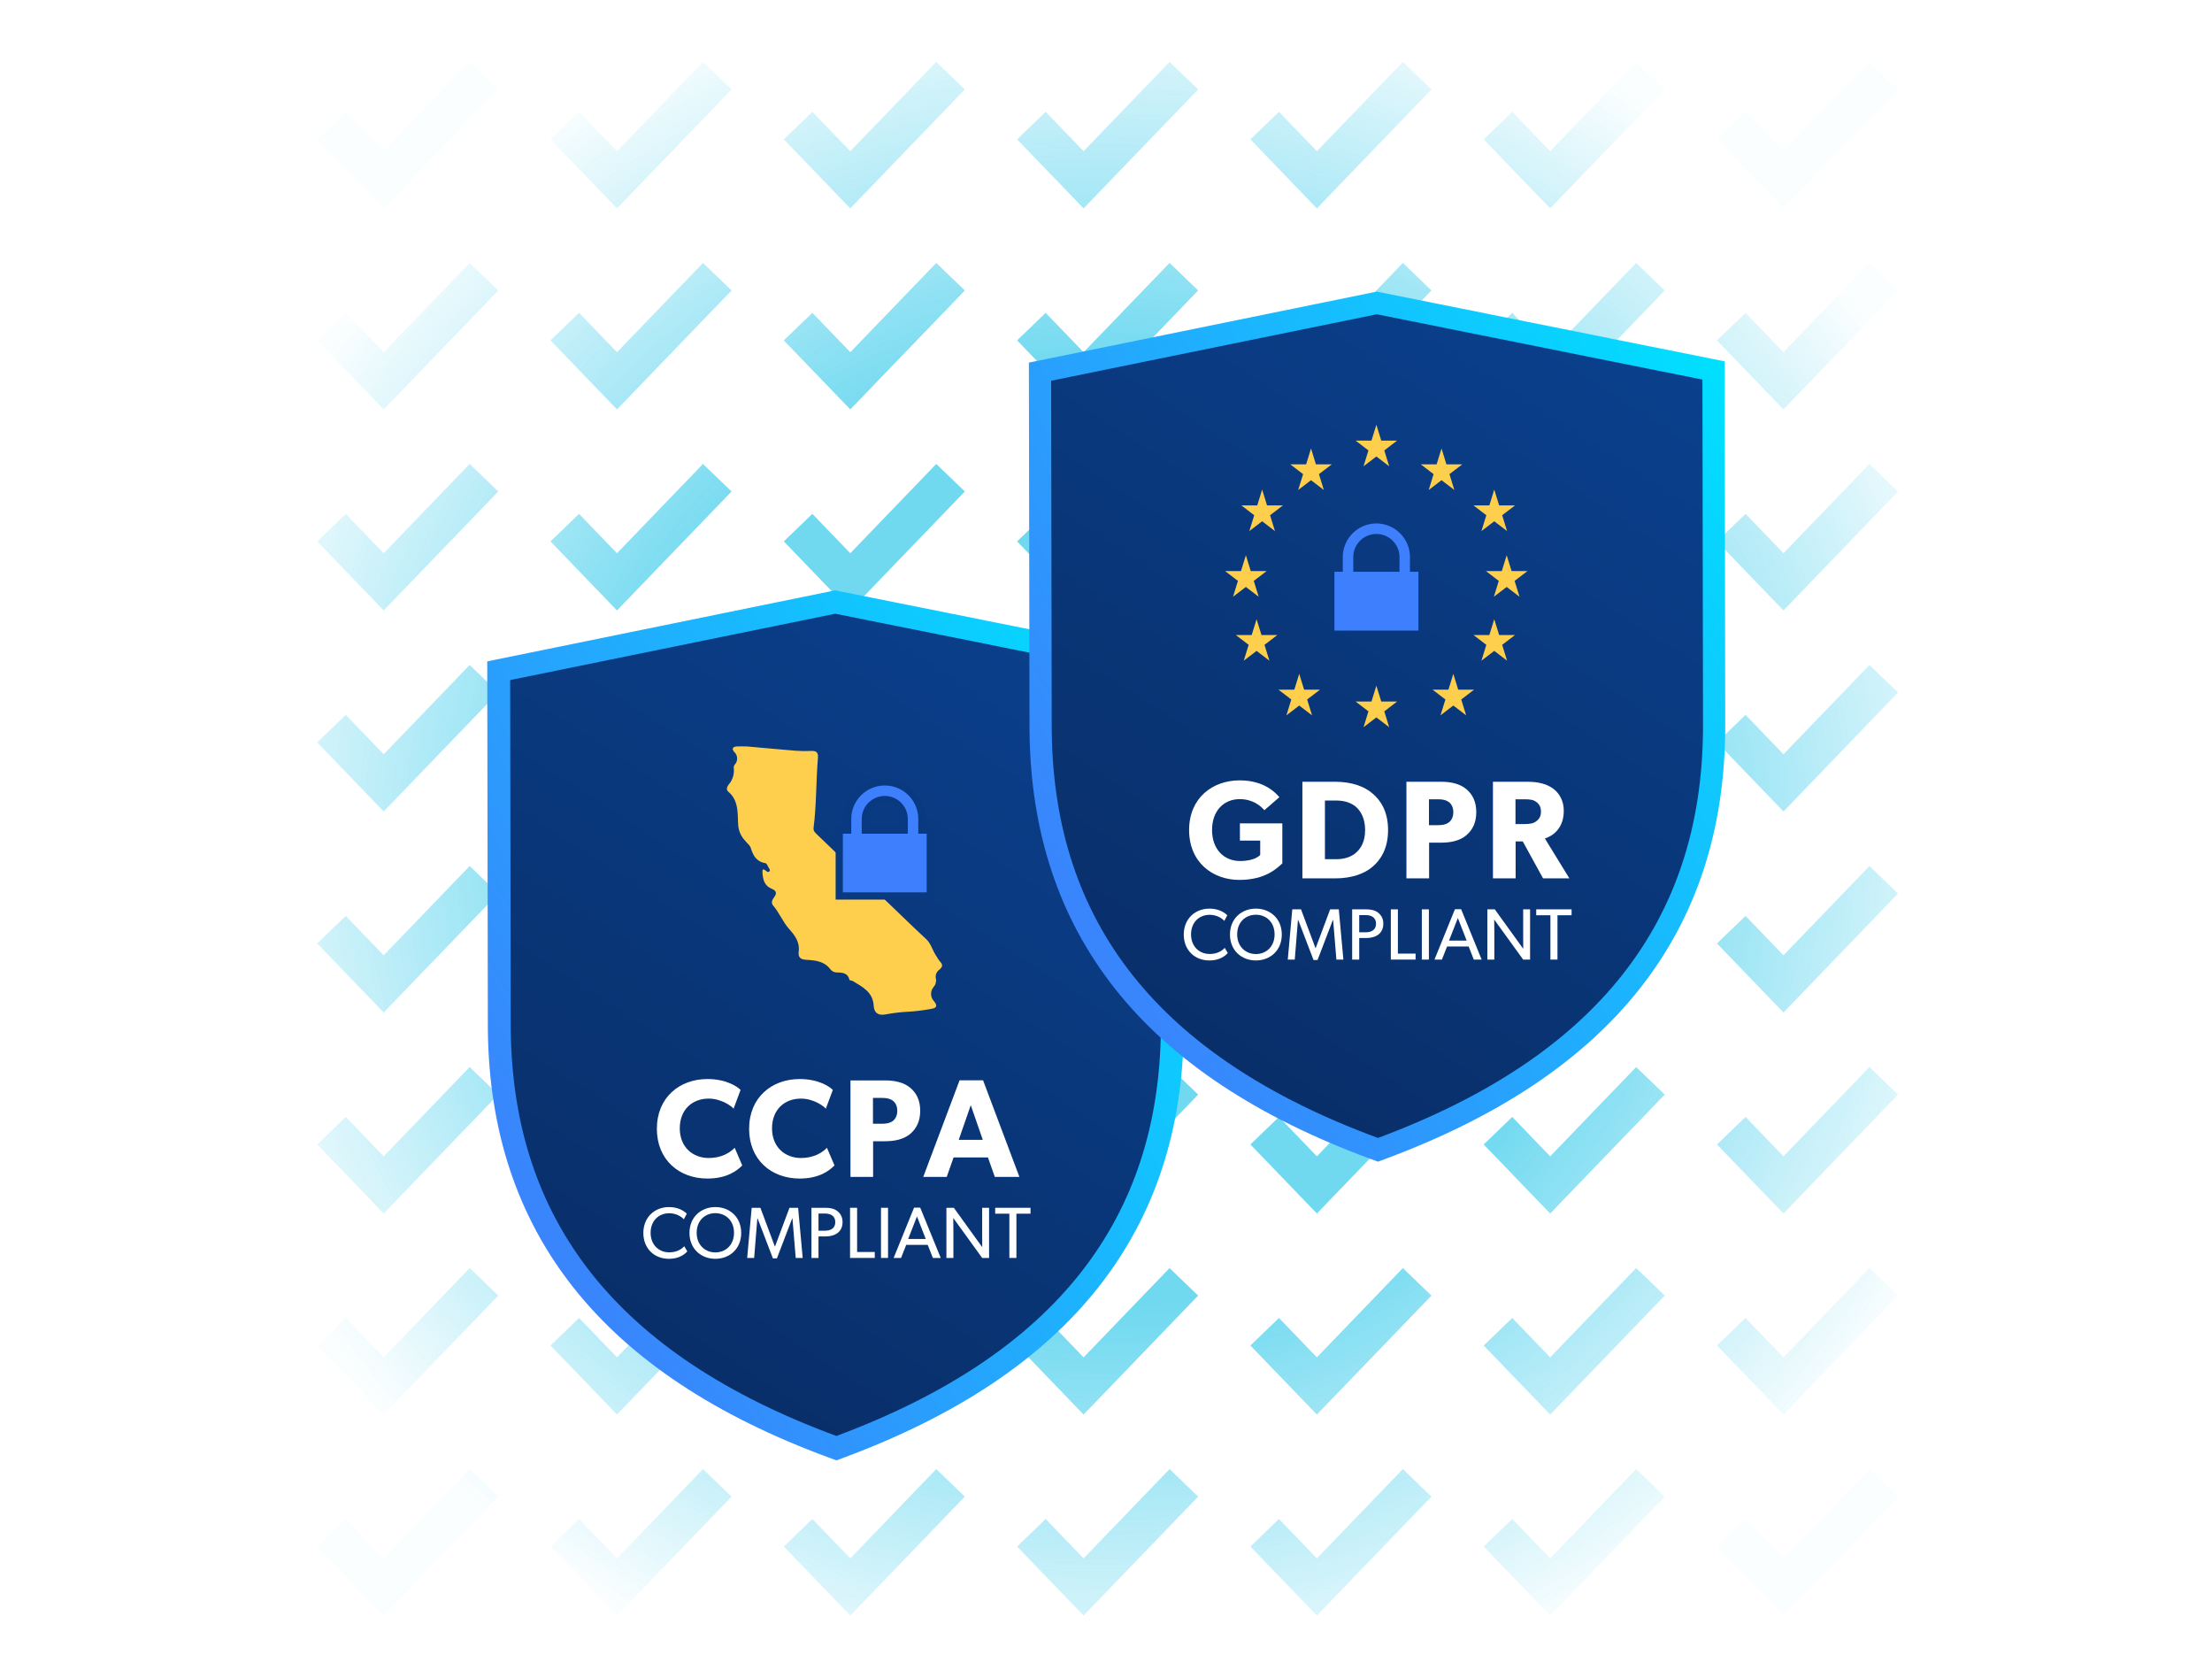 <svg width="588" height="446" viewBox="0 0 588 446" fill="none" xmlns="http://www.w3.org/2000/svg">
<mask id="mask0_941_6868" style="mask-type:alpha" maskUnits="userSpaceOnUse" x="64" y="0" width="461" height="446">
<rect x="64" width="460.431" height="446" fill="url(#paint0_radial_941_6868)"/>
</mask>
<g mask="url(#mask0_941_6868)">
<g opacity="0.61">
<path d="M91.773 37.171L101.993 47.781L124.989 23.907" stroke="#15C1E6" stroke-width="10.546" stroke-linecap="square"/>
<path d="M153.789 37.171L164.01 47.781L187.005 23.907" stroke="#15C1E6" stroke-width="10.546" stroke-linecap="square"/>
<path d="M215.806 37.171L226.026 47.781L249.021 23.907" stroke="#15C1E6" stroke-width="10.546" stroke-linecap="square"/>
<path d="M277.822 37.171L288.042 47.781L311.038 23.907" stroke="#15C1E6" stroke-width="10.546" stroke-linecap="square"/>
<path d="M339.839 37.171L350.059 47.781L373.054 23.907" stroke="#15C1E6" stroke-width="10.546" stroke-linecap="square"/>
<path d="M401.855 37.171L412.075 47.781L435.07 23.907" stroke="#15C1E6" stroke-width="10.546" stroke-linecap="square"/>
<path d="M463.871 37.171L474.091 47.781L497.087 23.907" stroke="#15C1E6" stroke-width="10.546" stroke-linecap="square"/>
<path d="M91.773 90.595L101.993 101.206L124.989 77.332" stroke="#15C1E6" stroke-width="10.546" stroke-linecap="square"/>
<path d="M153.789 90.595L164.009 101.205L187.005 77.332" stroke="#15C1E6" stroke-width="10.546" stroke-linecap="square"/>
<path d="M215.806 90.595L226.026 101.206L249.021 77.332" stroke="#15C1E6" stroke-width="10.546" stroke-linecap="square"/>
<path d="M277.822 90.595L288.042 101.205L311.037 77.332" stroke="#15C1E6" stroke-width="10.546" stroke-linecap="square"/>
<path d="M339.838 90.595L350.058 101.206L373.054 77.332" stroke="#15C1E6" stroke-width="10.546" stroke-linecap="square"/>
<path d="M401.854 90.595L412.075 101.205L435.07 77.332" stroke="#15C1E6" stroke-width="10.546" stroke-linecap="square"/>
<path d="M463.871 90.595L474.091 101.205L497.087 77.332" stroke="#15C1E6" stroke-width="10.546" stroke-linecap="square"/>
<path d="M91.773 144.019L101.993 154.63L124.989 130.756" stroke="#15C1E6" stroke-width="10.546" stroke-linecap="square"/>
<path d="M153.789 144.019L164.009 154.63L187.005 130.756" stroke="#15C1E6" stroke-width="10.546" stroke-linecap="square"/>
<path d="M215.806 144.019L226.026 154.63L249.021 130.756" stroke="#15C1E6" stroke-width="10.546" stroke-linecap="square"/>
<path d="M277.822 144.019L288.042 154.63L311.037 130.756" stroke="#15C1E6" stroke-width="10.546" stroke-linecap="square"/>
<path d="M339.838 144.019L350.058 154.63L373.054 130.756" stroke="#15C1E6" stroke-width="10.546" stroke-linecap="square"/>
<path d="M401.854 144.019L412.075 154.63L435.07 130.756" stroke="#15C1E6" stroke-width="10.546" stroke-linecap="square"/>
<path d="M463.871 144.019L474.091 154.63L497.087 130.756" stroke="#15C1E6" stroke-width="10.546" stroke-linecap="square"/>
<path d="M91.773 197.443L101.993 208.054L124.989 184.18" stroke="#15C1E6" stroke-width="10.546" stroke-linecap="square"/>
<path d="M153.789 197.443L164.009 208.054L187.005 184.18" stroke="#15C1E6" stroke-width="10.546" stroke-linecap="square"/>
<path d="M215.806 197.443L226.026 208.054L249.021 184.18" stroke="#15C1E6" stroke-width="10.546" stroke-linecap="square"/>
<path d="M277.822 197.443L288.042 208.054L311.037 184.18" stroke="#15C1E6" stroke-width="10.546" stroke-linecap="square"/>
<path d="M339.838 197.443L350.058 208.054L373.054 184.18" stroke="#15C1E6" stroke-width="10.546" stroke-linecap="square"/>
<path d="M401.854 197.443L412.075 208.054L435.07 184.18" stroke="#15C1E6" stroke-width="10.546" stroke-linecap="square"/>
<path d="M463.871 197.443L474.091 208.054L497.087 184.18" stroke="#15C1E6" stroke-width="10.546" stroke-linecap="square"/>
<path d="M91.773 250.868L101.993 261.478L124.989 237.605" stroke="#15C1E6" stroke-width="10.546" stroke-linecap="square"/>
<path d="M153.789 250.868L164.009 261.478L187.005 237.604" stroke="#15C1E6" stroke-width="10.546" stroke-linecap="square"/>
<path d="M215.806 250.868L226.026 261.478L249.021 237.605" stroke="#15C1E6" stroke-width="10.546" stroke-linecap="square"/>
<path d="M277.822 250.868L288.042 261.478L311.037 237.604" stroke="#15C1E6" stroke-width="10.546" stroke-linecap="square"/>
<path d="M339.838 250.868L350.058 261.478L373.054 237.605" stroke="#15C1E6" stroke-width="10.546" stroke-linecap="square"/>
<path d="M401.854 250.868L412.075 261.478L435.07 237.604" stroke="#15C1E6" stroke-width="10.546" stroke-linecap="square"/>
<path d="M463.871 250.868L474.091 261.478L497.087 237.604" stroke="#15C1E6" stroke-width="10.546" stroke-linecap="square"/>
<path d="M91.773 304.292L101.993 314.903L124.989 291.029" stroke="#15C1E6" stroke-width="10.546" stroke-linecap="square"/>
<path d="M153.789 304.292L164.009 314.903L187.005 291.029" stroke="#15C1E6" stroke-width="10.546" stroke-linecap="square"/>
<path d="M215.806 304.292L226.026 314.903L249.021 291.029" stroke="#15C1E6" stroke-width="10.546" stroke-linecap="square"/>
<path d="M277.822 304.292L288.042 314.903L311.037 291.029" stroke="#15C1E6" stroke-width="10.546" stroke-linecap="square"/>
<path d="M339.838 304.292L350.058 314.903L373.054 291.029" stroke="#15C1E6" stroke-width="10.546" stroke-linecap="square"/>
<path d="M401.854 304.292L412.075 314.903L435.07 291.029" stroke="#15C1E6" stroke-width="10.546" stroke-linecap="square"/>
<path d="M463.871 304.292L474.091 314.903L497.087 291.029" stroke="#15C1E6" stroke-width="10.546" stroke-linecap="square"/>
<path d="M91.773 357.716L101.993 368.327L124.989 344.453" stroke="#15C1E6" stroke-width="10.546" stroke-linecap="square"/>
<path d="M153.789 357.716L164.009 368.327L187.005 344.453" stroke="#15C1E6" stroke-width="10.546" stroke-linecap="square"/>
<path d="M215.806 357.716L226.026 368.327L249.021 344.453" stroke="#15C1E6" stroke-width="10.546" stroke-linecap="square"/>
<path d="M277.822 357.716L288.042 368.327L311.037 344.453" stroke="#15C1E6" stroke-width="10.546" stroke-linecap="square"/>
<path d="M339.838 357.716L350.058 368.327L373.054 344.453" stroke="#15C1E6" stroke-width="10.546" stroke-linecap="square"/>
<path d="M401.854 357.716L412.075 368.327L435.07 344.453" stroke="#15C1E6" stroke-width="10.546" stroke-linecap="square"/>
<path d="M463.871 357.716L474.091 368.327L497.087 344.453" stroke="#15C1E6" stroke-width="10.546" stroke-linecap="square"/>
<path d="M91.773 411.141L101.993 421.751L124.989 397.877" stroke="#15C1E6" stroke-width="10.546" stroke-linecap="square"/>
<path d="M153.789 411.141L164.009 421.751L187.005 397.878" stroke="#15C1E6" stroke-width="10.546" stroke-linecap="square"/>
<path d="M215.806 411.141L226.026 421.751L249.021 397.877" stroke="#15C1E6" stroke-width="10.546" stroke-linecap="square"/>
<path d="M277.822 411.141L288.042 421.751L311.037 397.878" stroke="#15C1E6" stroke-width="10.546" stroke-linecap="square"/>
<path d="M339.838 411.141L350.058 421.751L373.054 397.877" stroke="#15C1E6" stroke-width="10.546" stroke-linecap="square"/>
<path d="M401.854 411.141L412.075 421.751L435.07 397.878" stroke="#15C1E6" stroke-width="10.546" stroke-linecap="square"/>
<path d="M463.871 411.141L474.091 421.751L497.087 397.878" stroke="#15C1E6" stroke-width="10.546" stroke-linecap="square"/>
</g>
</g>
<g filter="url(#filter0_d_941_6868)">
<path d="M221.857 146.63L313.73 165.174L313.883 261.426C314.036 324.88 273.765 357.675 222.164 376.528C170.565 357.982 130.289 325.184 130.137 261.733L129.984 165.481L221.857 146.63Z" fill="#EDF1F6"/>
<path d="M311.63 262.661C311.408 288.632 304.182 310.836 289.628 329.302C274.877 348.02 252.777 362.67 223.395 373.611L222.338 374.004L221.281 373.615C191.822 362.753 169.682 348.18 154.889 329.521C140.295 311.112 133.03 288.948 132.732 262.983L132.723 261.744V261.74L132.57 169.882L132.566 167.394L135.004 166.896L221.419 149.261L222.022 149.138L222.626 149.259L309.039 166.581L311.479 167.071L311.483 169.56L311.636 261.416V261.421L311.63 262.661Z" fill="url(#paint1_linear_941_6868)" stroke="url(#paint2_linear_941_6868)" stroke-width="6.086"/>
<path d="M197.306 298.859L195.3 294.178C193.888 295.627 191.585 296.89 188.391 296.89C184.193 296.89 180.701 294.03 180.701 289.015C180.701 284.001 184.045 281.103 188.391 281.103C191.771 281.103 194.52 283.146 195.003 283.778L196.86 278.8C196.191 278.094 193.331 275.903 188.056 275.903C180.59 275.903 174.61 280.843 174.61 289.127C174.61 297.373 180.516 302.351 188.056 302.351C193.294 302.351 196.005 300.196 197.306 298.859Z" fill="white"/>
<path d="M221.826 298.859L219.82 294.178C218.409 295.627 216.106 296.89 212.911 296.89C208.714 296.89 205.222 294.03 205.222 289.015C205.222 284.001 208.565 281.103 212.911 281.103C216.291 281.103 219.04 283.146 219.523 283.778L221.38 278.8C220.712 278.094 217.851 275.903 212.577 275.903C205.11 275.903 199.13 280.843 199.13 289.127C199.13 297.373 205.036 302.351 212.577 302.351C217.814 302.351 220.526 300.196 221.826 298.859Z" fill="white"/>
<path d="M244.611 284.335C244.611 281.586 243.645 279.617 241.936 278.206C240.228 276.794 237.887 276.274 235.25 276.274H226.075V301.905H232.093V292.433H235.25C237.887 292.433 240.228 291.913 241.936 290.501C243.645 289.052 244.611 287.084 244.611 284.335ZM238.519 284.335C238.519 285.635 237.999 286.564 237.293 287.084C236.55 287.604 235.696 287.789 234.396 287.789H232.056V280.917H234.396C235.696 280.917 236.55 281.103 237.293 281.623C237.999 282.143 238.519 283.035 238.519 284.335Z" fill="white"/>
<path d="M270.979 301.905L261.321 276.237H255.08L245.422 301.905H251.663L253.483 296.742H262.621L264.441 301.905H270.979ZM261.247 292.061H254.857L258.052 282.849L261.247 292.061Z" fill="white"/>
<path d="M182.703 321.711L181.891 320.339C181.022 321.286 179.67 321.962 177.912 321.962C175.054 321.962 172.948 319.895 172.948 316.766C172.948 313.637 175.034 311.57 177.912 311.57C179.767 311.57 181.254 312.536 181.775 313.193L182.567 311.686C181.833 310.971 180.327 309.928 177.835 309.928C174.01 309.928 171.017 312.652 171.017 316.805C171.017 320.957 173.933 323.681 177.816 323.681C180.346 323.681 181.872 322.638 182.703 321.711Z" fill="white"/>
<path d="M197.03 316.805C197.03 312.536 193.901 309.928 190.154 309.928C186.407 309.928 183.277 312.536 183.277 316.805C183.277 321.073 186.407 323.681 190.154 323.681C193.901 323.681 197.03 321.073 197.03 316.805ZM195.118 316.766C195.118 320.011 192.877 321.981 190.154 321.981C187.45 321.981 185.19 320.011 185.19 316.766C185.19 313.502 187.43 311.551 190.154 311.551C192.877 311.551 195.118 313.502 195.118 316.766Z" fill="white"/>
<path d="M213.374 323.449L212.157 310.121H209.858L206.015 320.417H205.976L202.132 310.121H199.814L198.617 323.449H200.471L201.321 312.922H201.379L205.455 323.565H206.517L210.592 312.922H210.65L211.52 323.449H213.374Z" fill="white"/>
<path d="M223.969 313.927C223.969 312.652 223.505 311.783 222.675 311.068C221.864 310.372 220.743 310.121 219.449 310.121H215.702V323.449H217.575V317.732H219.449C221.883 317.732 223.969 316.611 223.969 313.927ZM222.037 313.927C222.037 315.607 220.782 316.206 219.295 316.206H217.575V311.647H219.295C220.782 311.647 222.037 312.265 222.037 313.927Z" fill="white"/>
<path d="M232.531 323.449V321.865H227.837V310.121H225.963V323.449H232.531Z" fill="white"/>
<path d="M236.061 323.449V310.121H234.188V323.449H236.061Z" fill="white"/>
<path d="M250.066 323.449L244.618 310.083H242.977L237.549 323.449H239.519L240.891 319.972H246.608L247.979 323.449H250.066ZM246.086 318.408H241.412L243.749 312.42L246.086 318.408Z" fill="white"/>
<path d="M262.918 323.449V310.121H261.083V317.191C261.083 318.949 261.102 320.59 261.102 320.59L253.549 310.121H251.579V323.449H253.434V316.36C253.434 314.622 253.395 312.826 253.395 312.826L261.083 323.449H262.918Z" fill="white"/>
<path d="M273.932 311.686V310.121H264.545V311.686H268.311V323.449H270.185V311.686H273.932Z" fill="white"/>
<path d="M198.559 187.511C202.573 187.874 207.022 188.292 211.48 188.653C212.848 188.76 214.221 188.779 215.591 188.71C216.921 188.647 217.547 189.027 217.427 190.506C216.915 196.7 217.049 202.937 216.274 209.114C216.153 210.03 216.718 210.465 217.257 210.983C225.223 218.634 233.187 226.287 241.149 233.942C242.813 235.54 244.479 237.137 246.18 238.695C247.561 239.961 247.884 241.841 248.942 243.285C249.207 243.773 249.514 244.238 249.859 244.673C250.726 245.494 250.559 246.108 249.724 246.83C249.333 247.095 249.035 247.474 248.869 247.916C248.703 248.358 248.678 248.84 248.798 249.297C248.862 249.7 248.831 250.113 248.708 250.503C248.585 250.892 248.373 251.248 248.089 251.541C247.667 252.088 247.459 252.77 247.505 253.459C247.551 254.149 247.847 254.797 248.338 255.283C249.255 256.477 249.004 257.055 247.442 257.271C245.493 257.639 243.522 257.885 241.542 258.009C239.431 258.109 237.33 258.359 235.255 258.758C233.376 259.049 232.353 258.274 232.246 256.402C232.037 252.759 229.25 251.403 226.657 249.85C226.399 249.696 225.85 249.713 225.81 249.557C225.299 247.485 223.69 247.639 222.105 247.558C221.543 247.462 221.041 247.154 220.701 246.697C219.082 244.568 216.722 244.36 214.376 244.224C212.817 244.135 212.099 243.657 212.321 241.945C212.626 239.552 211.277 237.702 209.807 236.07C208.084 234.157 207.183 231.722 205.512 229.79C204.867 229.043 205.318 228.181 205.805 227.553C206.635 226.482 206.246 225.786 205.215 225.375C203.189 224.575 202.805 222.926 202.676 221.034C202.609 220.066 202.884 219.985 203.563 220.525C203.868 220.767 204.168 221.078 204.512 220.716C204.857 220.354 204.464 220.01 204.315 219.711C204.096 219.273 203.811 218.592 203.469 218.537C201.083 218.159 200.192 216.511 199.56 214.455C199.357 213.796 198.646 213.299 198.196 212.707C197.113 211.613 196.427 210.187 196.247 208.658C196.005 205.582 196.52 201.971 193.587 199.53C192.962 199.008 193.264 198.207 193.697 197.65C194.21 197.06 194.596 196.371 194.83 195.625C195.063 194.879 195.14 194.093 195.055 193.316C195.008 193.007 195.074 192.692 195.242 192.429C195.476 192.199 195.659 191.923 195.782 191.619C195.904 191.314 195.962 190.988 195.953 190.66C195.944 190.332 195.867 190.01 195.728 189.713C195.588 189.416 195.389 189.151 195.143 188.934C194.417 188.107 194.832 187.562 195.868 187.515C196.617 187.479 197.366 187.511 198.559 187.511Z" fill="#FECE4D"/>
<path d="M247.292 227.252H246.329H224.053H223.089V226.289V210.695V209.732H224.053H225.318V206.797C225.318 201.353 229.747 196.923 235.192 196.923C240.636 196.923 245.065 201.353 245.065 206.797V209.732H246.329H247.292V210.695V226.289V227.252ZM230.029 209.732H240.353V206.797C240.353 203.951 238.038 201.635 235.192 201.635C232.345 201.635 230.029 203.951 230.029 206.797V209.732Z" fill="#3D7FFC"/>
<path d="M246.332 226.289V210.695H244.105V206.797C244.105 201.883 240.107 197.887 235.195 197.887C230.281 197.887 226.284 201.883 226.284 206.797V210.695H224.056V226.289H246.332ZM235.195 200.671C238.572 200.671 241.32 203.419 241.32 206.797V210.695H229.069V206.797C229.069 203.419 231.817 200.671 235.195 200.671ZM248.259 228.215H222.13V208.769H224.358V206.797C224.358 200.822 229.219 195.96 235.195 195.96C241.17 195.96 246.032 200.822 246.032 206.797V208.769H248.259V228.215ZM230.996 208.769H239.394V206.797C239.394 204.482 237.51 202.598 235.195 202.598C232.88 202.598 230.996 204.482 230.996 206.797V208.769Z" fill="#093A81"/>
</g>
<g filter="url(#filter1_d_941_6868)">
<path d="M365.813 69.115L457.846 87.692L458 184.111C458.153 247.676 417.812 280.528 366.121 299.414C314.432 280.835 274.086 247.98 273.933 184.418L273.78 87.999L365.813 69.115Z" fill="#EDF1F6"/>
<path d="M455.648 185.348C455.426 211.346 448.192 233.568 433.628 252.048C418.864 270.781 396.742 285.448 367.32 296.404L366.295 296.785L365.268 296.406C335.769 285.53 313.606 270.941 298.802 252.267C284.197 233.844 276.924 211.662 276.626 185.669L276.617 184.429V184.425L276.464 92.407L276.46 89.991L278.827 89.509L365.392 71.843L365.978 71.724L366.564 71.841L453.127 89.194L455.497 89.669L455.501 92.085L455.654 184.102V184.107L455.648 185.348Z" fill="url(#paint3_linear_941_6868)" stroke="url(#paint4_linear_941_6868)" stroke-width="5.908"/>
<path d="M340.872 220.668V210.026H329.597V214.603H334.993V218.398C334.993 218.398 333.802 220.036 329.634 220.036C325.467 220.036 322.192 217.022 322.192 211.812C322.192 206.603 325.392 203.589 329.523 203.589C333.021 203.589 335.03 205.338 336.109 206.528L340.091 203.068C339.272 202.175 336.332 198.603 329.523 198.603C322.341 198.603 316.09 203.254 316.09 211.812C316.09 220.371 322.341 225.059 329.448 225.059C336.518 225.059 339.57 221.822 340.872 220.668Z" fill="white"/>
<path d="M368.98 211.812C368.98 206.826 366.97 203.849 364.812 202.063C362.691 200.24 359.38 198.975 354.914 198.975H346.207V224.65H354.914C359.38 224.65 362.691 223.385 364.812 221.599C366.97 219.775 368.98 216.798 368.98 211.812ZM362.877 211.812C362.877 214.975 361.687 216.687 360.607 217.691C359.528 218.733 357.742 219.552 355.249 219.552H352.198V203.961H355.249C357.742 203.961 359.528 204.779 360.607 205.784C361.687 206.826 362.877 208.649 362.877 211.812Z" fill="white"/>
<path d="M392.427 207.049C392.427 204.296 391.46 202.324 389.748 200.91C388.036 199.496 385.692 198.975 383.05 198.975H373.859V224.65H379.887V215.161H383.05C385.692 215.161 388.036 214.64 389.748 213.226C391.46 211.775 392.427 209.803 392.427 207.049ZM386.325 207.049C386.325 208.352 385.804 209.282 385.097 209.803C384.352 210.324 383.497 210.51 382.194 210.51H379.85V203.626H382.194C383.497 203.626 384.352 203.812 385.097 204.333C385.804 204.854 386.325 205.747 386.325 207.049Z" fill="white"/>
<path d="M417.177 224.65L410.665 214.045C412.562 213.449 415.688 211.552 415.688 206.677C415.688 204.11 414.572 202.063 412.86 200.798C411.186 199.57 408.953 198.975 406.088 198.975H396.86V224.65H402.888V214.826H404.786L410.181 224.65H417.177ZM409.623 206.9C409.623 208.24 409.102 208.947 408.321 209.505C407.576 210.063 406.609 210.212 405.232 210.212H402.851V203.626H405.232C406.609 203.626 407.576 203.738 408.321 204.296C409.102 204.854 409.623 205.598 409.623 206.9Z" fill="white"/>
<path d="M326.377 244.49L325.565 243.117C324.694 244.065 323.339 244.742 321.579 244.742C318.715 244.742 316.606 242.672 316.606 239.537C316.606 236.402 318.696 234.332 321.579 234.332C323.436 234.332 324.926 235.299 325.448 235.957L326.242 234.448C325.507 233.732 323.997 232.687 321.501 232.687C317.67 232.687 314.671 235.416 314.671 239.576C314.671 243.736 317.593 246.464 321.482 246.464C324.017 246.464 325.545 245.419 326.377 244.49Z" fill="white"/>
<path d="M340.73 239.576C340.73 235.299 337.595 232.687 333.842 232.687C330.088 232.687 326.953 235.299 326.953 239.576C326.953 243.852 330.088 246.464 333.842 246.464C337.595 246.464 340.73 243.852 340.73 239.576ZM338.814 239.537C338.814 242.788 336.57 244.761 333.842 244.761C331.133 244.761 328.869 242.788 328.869 239.537C328.869 236.267 331.113 234.313 333.842 234.313C336.57 234.313 338.814 236.267 338.814 239.537Z" fill="white"/>
<path d="M357.102 246.232L355.883 232.881H353.581L349.73 243.194H349.691L345.841 232.881H343.519L342.319 246.232H344.177L345.028 235.686H345.086L349.169 246.348H350.233L354.316 235.686H354.374L355.245 246.232H357.102Z" fill="white"/>
<path d="M367.716 236.693C367.716 235.416 367.251 234.545 366.419 233.829C365.606 233.132 364.484 232.881 363.188 232.881H359.434V246.232H361.311V240.504H363.188C365.626 240.504 367.716 239.382 367.716 236.693ZM365.781 236.693C365.781 238.376 364.523 238.976 363.033 238.976H361.311V234.409H363.033C364.523 234.409 365.781 235.029 365.781 236.693Z" fill="white"/>
<path d="M376.292 246.232V244.645H371.59V232.881H369.713V246.232H376.292Z" fill="white"/>
<path d="M379.829 246.232V232.881H377.952V246.232H379.829Z" fill="white"/>
<path d="M393.858 246.232L388.401 232.842H386.756L381.319 246.232H383.293L384.667 242.749H390.394L391.768 246.232H393.858ZM389.872 241.182H385.189L387.53 235.183L389.872 241.182Z" fill="white"/>
<path d="M406.732 246.232V232.881H404.894V239.963C404.894 241.723 404.913 243.368 404.913 243.368L397.348 232.881H395.374V246.232H397.232V239.131C397.232 237.389 397.193 235.59 397.193 235.59L404.894 246.232H406.732Z" fill="white"/>
<path d="M417.766 234.448V232.881H408.362V234.448H412.135V246.232H414.012V234.448H417.766Z" fill="white"/>
<path d="M365.869 104.099L367.171 108.313H371.385L367.975 110.918L369.277 115.132L365.868 112.527L362.459 115.132L363.762 110.918L360.353 108.313H364.567L365.869 104.099Z" fill="#FECE4D"/>
<path d="M365.869 173.442L367.171 177.657H371.385L367.975 180.262L369.277 184.475L365.868 181.87L362.459 184.475L363.762 180.262L360.353 177.657H364.567L365.869 173.442Z" fill="#FECE4D"/>
<path d="M383.19 110.403L384.492 114.617H388.706L385.297 117.222L386.6 121.435L383.191 118.83L379.782 121.435L381.083 117.222L377.674 114.617H381.889L383.19 110.403Z" fill="#FECE4D"/>
<path d="M397.206 155.766L398.507 159.981H402.721L399.312 162.586L400.615 166.798L397.206 164.193L393.796 166.798L395.099 162.586L391.69 159.981H395.904L397.206 155.766Z" fill="#FECE4D"/>
<path d="M400.512 138.773L401.813 142.987H406.028L402.619 145.592L403.921 149.806L400.513 147.201L397.103 149.806L398.406 145.591L394.996 142.987H399.209L400.512 138.773Z" fill="#FECE4D"/>
<path d="M331.179 138.773L332.48 142.987H336.694L333.285 145.592L334.588 149.806L331.179 147.201L327.769 149.806L329.072 145.592L325.662 142.987H329.876L331.179 138.773Z" fill="#FECE4D"/>
<path d="M334.028 155.766L335.33 159.981H339.543L336.135 162.586L337.436 166.798L334.028 164.193L330.619 166.798L331.921 162.586L328.511 159.981H332.726L334.028 155.766Z" fill="#FECE4D"/>
<path d="M397.206 121.322L398.507 125.537H402.721L399.312 128.142L400.615 132.354L397.206 129.749L393.796 132.354L395.099 128.142L391.69 125.537H395.904L397.206 121.322Z" fill="#FECE4D"/>
<path d="M335.508 121.322L336.809 125.537H341.023L337.615 128.142L338.916 132.354L335.508 129.749L332.099 132.354L333.401 128.142L329.991 125.537H334.206L335.508 121.322Z" fill="#FECE4D"/>
<path d="M386.326 170.289L387.628 174.502H391.842L388.432 177.107L389.735 181.32L386.327 178.715L382.917 181.32L384.219 177.108L380.81 174.502H385.025L386.326 170.289Z" fill="#FECE4D"/>
<path d="M348.499 110.403L349.8 114.617H354.014L350.605 117.222L351.908 121.435L348.499 118.83L345.09 121.435L346.393 117.222L342.983 114.617H347.196L348.499 110.403Z" fill="#FECE4D"/>
<path d="M345.363 170.289L346.665 174.505H350.879L347.47 177.109L348.773 181.323L345.363 178.718L341.955 181.323L343.257 177.109L339.847 174.505H344.06L345.363 170.289Z" fill="#FECE4D"/>
<path d="M377.048 143.167H354.721V158.796H377.048V143.167Z" fill="#3D7FFC"/>
<path d="M359.734 147.072H356.943V139.258C356.943 137.492 357.467 135.765 358.449 134.297C359.43 132.828 360.825 131.684 362.456 131.008C364.088 130.332 365.884 130.155 367.616 130.5C369.348 130.844 370.939 131.695 372.188 132.943C373.02 133.771 373.68 134.755 374.129 135.839C374.578 136.923 374.807 138.085 374.804 139.258V147.072H372.014V139.258C372.014 137.63 371.367 136.068 370.215 134.917C369.064 133.765 367.502 133.118 365.874 133.118C364.245 133.118 362.684 133.765 361.532 134.917C360.381 136.068 359.734 137.63 359.734 139.258V147.072Z" fill="#3D7FFC"/>
</g>
<defs>
<filter id="filter0_d_941_6868" x="112.871" y="140.243" width="218.455" height="264.51" filterUnits="userSpaceOnUse" color-interpolation-filters="sRGB">
<feFlood flood-opacity="0" result="BackgroundImageFix"/>
<feColorMatrix in="SourceAlpha" type="matrix" values="0 0 0 0 0 0 0 0 0 0 0 0 0 0 0 0 0 0 127 0" result="hardAlpha"/>
<feOffset dy="10.857"/>
<feGaussianBlur stdDeviation="8.324"/>
<feColorMatrix type="matrix" values="0 0 0 0 0 0 0 0 0 0 0 0 0 0 0 0 0 0 0.38 0"/>
<feBlend mode="normal" in2="BackgroundImageFix" result="effect1_dropShadow_941_6868"/>
<feBlend mode="normal" in="SourceGraphic" in2="effect1_dropShadow_941_6868" result="shape"/>
</filter>
<filter id="filter1_d_941_6868" x="260.034" y="64.026" width="212.042" height="258.162" filterUnits="userSpaceOnUse" color-interpolation-filters="sRGB">
<feFlood flood-opacity="0" result="BackgroundImageFix"/>
<feColorMatrix in="SourceAlpha" type="matrix" values="0 0 0 0 0 0 0 0 0 0 0 0 0 0 0 0 0 0 127 0" result="hardAlpha"/>
<feOffset dy="8.784"/>
<feGaussianBlur stdDeviation="6.734"/>
<feColorMatrix type="matrix" values="0 0 0 0 0 0 0 0 0 0 0 0 0 0 0 0 0 0 0.38 0"/>
<feBlend mode="normal" in2="BackgroundImageFix" result="effect1_dropShadow_941_6868"/>
<feBlend mode="normal" in="SourceGraphic" in2="effect1_dropShadow_941_6868" result="shape"/>
</filter>
<radialGradient id="paint0_radial_941_6868" cx="0" cy="0" r="1" gradientUnits="userSpaceOnUse" gradientTransform="translate(294.215 223) rotate(88.525) scale(282.282 291.452)">
<stop/>
<stop offset="0.443"/>
<stop offset="0.849" stop-opacity="0.03"/>
<stop offset="0.911" stop-opacity="0.03"/>
</radialGradient>
<linearGradient id="paint1_linear_941_6868" x1="339.919" y1="75.917" x2="132.232" y2="396.828" gradientUnits="userSpaceOnUse">
<stop stop-color="#0A479C"/>
<stop offset="1" stop-color="#092A5F"/>
</linearGradient>
<linearGradient id="paint2_linear_941_6868" x1="154.927" y1="358.867" x2="358.182" y2="238.193" gradientUnits="userSpaceOnUse">
<stop stop-color="#3D7FFC"/>
<stop offset="1" stop-color="#00E0FF"/>
</linearGradient>
<linearGradient id="paint3_linear_941_6868" x1="484.08" y1="-1.721" x2="276.031" y2="319.75" gradientUnits="userSpaceOnUse">
<stop stop-color="#0A479C"/>
<stop offset="1" stop-color="#092A5F"/>
</linearGradient>
<linearGradient id="paint4_linear_941_6868" x1="298.766" y1="281.722" x2="502.375" y2="160.837" gradientUnits="userSpaceOnUse">
<stop stop-color="#3D7FFC"/>
<stop offset="1" stop-color="#00E0FF"/>
</linearGradient>
</defs>
</svg>
